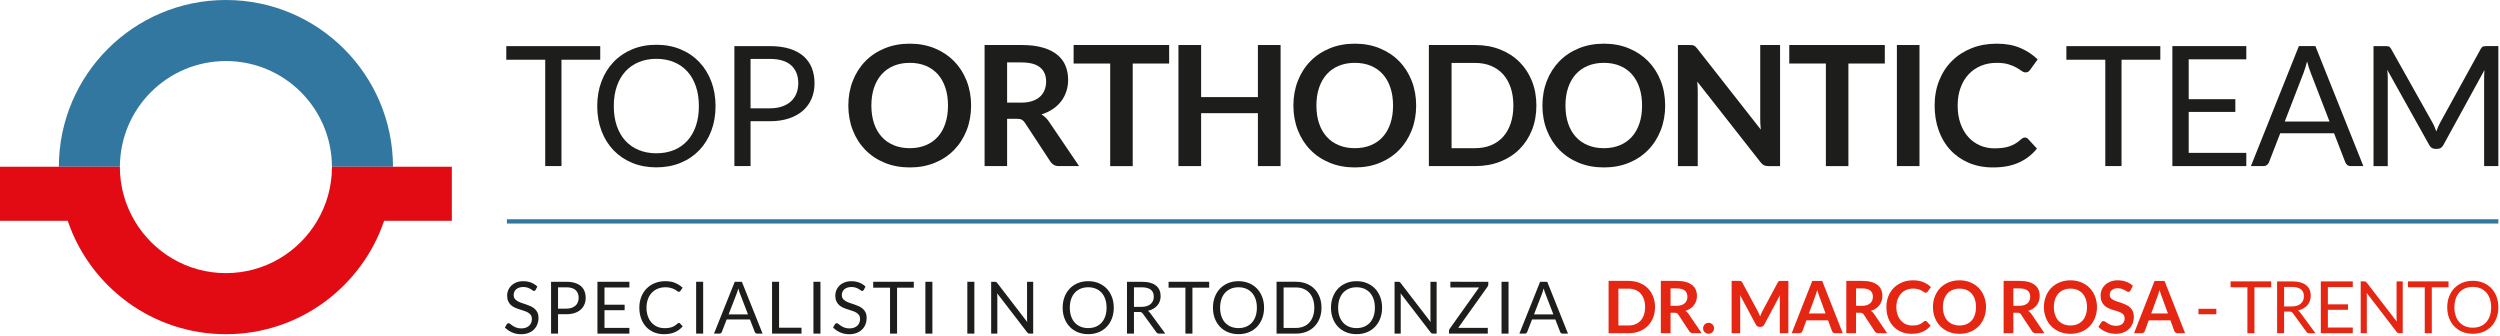 <?xml version="1.0" encoding="utf-8"?>
<!-- Generator: Adobe Illustrator 16.0.0, SVG Export Plug-In . SVG Version: 6.00 Build 0)  -->
<!DOCTYPE svg PUBLIC "-//W3C//DTD SVG 1.1//EN" "http://www.w3.org/Graphics/SVG/1.1/DTD/svg11.dtd">
<svg version="1.1" id="Layer_1" xmlns="http://www.w3.org/2000/svg" xmlns:xlink="http://www.w3.org/1999/xlink" x="0px" y="0px"
	 width="371.083px" height="49.833px" viewBox="0 0 371.083 49.833" enable-background="new 0 0 371.083 49.833"
	 xml:space="preserve">
<g>
	<g>
		<g>
			<path fill="#3277A0" d="M33.534,9.061c8.675,0,15.707,7.018,15.736,15.686h9.063C58.305,11.072,47.213,0,33.534,0
				C19.855,0,8.762,11.072,8.735,24.747h9.062C17.827,16.079,24.86,9.061,33.534,9.061z"/>
		</g>
		<g>
			<path fill="#E20A13" d="M58.333,24.747H49.27c0,0.02,0.003,0.035,0.003,0.055c0,2.915-0.805,5.631-2.183,7.971
				c-2.738,4.645-7.775,7.768-13.556,7.768c-5.778,0-10.817-3.123-13.556-7.768c-1.378-2.34-2.184-5.057-2.184-7.971
				c0-0.02,0.002-0.035,0.002-0.055H8.735H0v8.026h10.05c3.319,9.785,12.576,16.832,23.484,16.832
				c10.907,0,20.163-7.047,23.483-16.832h10.05v-8.026H58.333z"/>
		</g>
	</g>
	<g>
		<rect x="75.242" y="32.544" fill="#3277A0" width="295.596" height="0.637"/>
	</g>
	<g>
		<g>
			<g>
				<path fill="#1D1D1B" d="M79.506,43.027c-0.033,0.053-0.066,0.094-0.102,0.119c-0.035,0.027-0.082,0.041-0.138,0.041
					c-0.061,0-0.133-0.031-0.213-0.092c-0.079-0.061-0.182-0.127-0.307-0.201c-0.123-0.072-0.271-0.139-0.445-0.199
					c-0.173-0.062-0.385-0.094-0.632-0.094c-0.231,0-0.437,0.031-0.616,0.096c-0.179,0.062-0.329,0.145-0.448,0.254
					c-0.121,0.107-0.21,0.232-0.271,0.379c-0.062,0.143-0.092,0.303-0.092,0.469c0,0.217,0.051,0.395,0.157,0.535
					c0.107,0.145,0.245,0.264,0.419,0.365c0.173,0.098,0.371,0.184,0.591,0.26c0.22,0.07,0.446,0.15,0.677,0.227
					c0.231,0.08,0.455,0.166,0.675,0.266c0.222,0.1,0.419,0.225,0.59,0.373c0.175,0.152,0.315,0.334,0.419,0.553
					c0.106,0.219,0.16,0.488,0.16,0.807c0,0.338-0.059,0.65-0.172,0.949c-0.117,0.293-0.283,0.551-0.501,0.771
					c-0.222,0.215-0.492,0.389-0.812,0.514c-0.32,0.125-0.684,0.189-1.093,0.189c-0.497,0-0.95-0.092-1.36-0.273
					c-0.41-0.18-0.761-0.426-1.051-0.734l0.3-0.494c0.029-0.037,0.064-0.07,0.104-0.098c0.041-0.027,0.088-0.041,0.137-0.041
					c0.075,0,0.161,0.041,0.258,0.121c0.097,0.082,0.217,0.17,0.363,0.266c0.145,0.098,0.32,0.186,0.526,0.268
					c0.207,0.08,0.457,0.121,0.754,0.121c0.248,0,0.467-0.035,0.66-0.104c0.194-0.068,0.358-0.162,0.492-0.287
					c0.134-0.123,0.237-0.271,0.31-0.443c0.071-0.172,0.106-0.363,0.106-0.574c0-0.232-0.053-0.424-0.157-0.572
					c-0.106-0.146-0.245-0.271-0.417-0.373c-0.171-0.1-0.369-0.184-0.588-0.254c-0.219-0.07-0.446-0.143-0.676-0.219
					c-0.232-0.07-0.456-0.154-0.676-0.254c-0.222-0.096-0.418-0.221-0.589-0.375c-0.171-0.152-0.31-0.346-0.416-0.576
					c-0.105-0.23-0.157-0.518-0.157-0.857c0-0.271,0.052-0.537,0.157-0.789c0.106-0.256,0.26-0.48,0.459-0.676
					c0.202-0.197,0.45-0.354,0.744-0.473c0.298-0.119,0.636-0.178,1.018-0.178c0.431,0,0.823,0.066,1.178,0.203
					c0.354,0.139,0.664,0.334,0.929,0.592L79.506,43.027z"/>
			</g>
			<g>
				<path fill="#1D1D1B" d="M82.831,46.64v2.879h-1.035v-7.695h2.271c0.487,0,0.91,0.057,1.269,0.168
					c0.36,0.113,0.658,0.275,0.895,0.482c0.237,0.209,0.412,0.457,0.529,0.75c0.116,0.295,0.174,0.623,0.174,0.982
					s-0.063,0.686-0.189,0.982c-0.125,0.299-0.308,0.555-0.55,0.77c-0.241,0.215-0.541,0.383-0.899,0.502
					c-0.358,0.121-0.768,0.18-1.229,0.18H82.831z M82.831,45.812h1.236c0.296,0,0.558-0.037,0.786-0.117
					c0.227-0.078,0.418-0.188,0.572-0.33c0.154-0.141,0.27-0.309,0.35-0.508c0.078-0.195,0.117-0.412,0.117-0.65
					c0-0.488-0.15-0.873-0.454-1.148c-0.302-0.273-0.76-0.412-1.371-0.412h-1.236V45.812z"/>
			</g>
			<g>
				<path fill="#1D1D1B" d="M93.421,41.824v0.848h-3.695v2.557h2.991v0.816h-2.991v2.625h3.695v0.85H88.68v-7.695H93.421z"/>
			</g>
			<g>
				<path fill="#1D1D1B" d="M100.774,47.929c0.057,0,0.109,0.023,0.156,0.07l0.408,0.445c-0.315,0.365-0.697,0.65-1.147,0.854
					c-0.449,0.205-0.991,0.309-1.624,0.309c-0.556,0-1.058-0.1-1.509-0.289c-0.451-0.191-0.837-0.461-1.155-0.805
					c-0.319-0.344-0.566-0.762-0.741-1.244c-0.176-0.482-0.263-1.016-0.263-1.594c0-0.58,0.094-1.113,0.282-1.596
					c0.188-0.486,0.452-0.9,0.792-1.246c0.341-0.35,0.747-0.617,1.223-0.809c0.474-0.193,0.997-0.287,1.571-0.287
					c0.565,0,1.053,0.086,1.463,0.264c0.41,0.174,0.774,0.412,1.093,0.715l-0.338,0.479c-0.025,0.035-0.054,0.064-0.085,0.088
					c-0.033,0.02-0.08,0.033-0.14,0.033c-0.047,0-0.096-0.016-0.148-0.049c-0.051-0.035-0.114-0.078-0.185-0.129
					c-0.072-0.051-0.156-0.104-0.253-0.162c-0.096-0.055-0.21-0.109-0.343-0.158c-0.132-0.049-0.286-0.092-0.462-0.127
					c-0.175-0.033-0.377-0.051-0.606-0.051c-0.412,0-0.788,0.072-1.13,0.213c-0.342,0.139-0.638,0.342-0.884,0.602
					c-0.248,0.264-0.439,0.58-0.577,0.957c-0.138,0.377-0.208,0.799-0.208,1.264c0,0.479,0.07,0.906,0.208,1.283
					c0.137,0.375,0.325,0.693,0.563,0.953c0.238,0.26,0.521,0.455,0.847,0.594c0.325,0.135,0.677,0.203,1.052,0.203
					c0.229,0,0.434-0.014,0.617-0.041s0.352-0.068,0.508-0.125c0.156-0.059,0.301-0.131,0.435-0.219
					c0.134-0.086,0.27-0.191,0.406-0.314C100.658,47.957,100.717,47.929,100.774,47.929z"/>
			</g>
			<g>
				<path fill="#1D1D1B" d="M104.373,49.519h-1.042v-7.695h1.042V49.519z"/>
			</g>
			<g>
				<path fill="#1D1D1B" d="M113.195,49.519h-0.805c-0.093,0-0.169-0.023-0.226-0.068c-0.057-0.047-0.1-0.105-0.129-0.178
					l-0.72-1.857h-3.453l-0.719,1.857c-0.025,0.062-0.068,0.121-0.129,0.172c-0.062,0.049-0.136,0.074-0.226,0.074h-0.807
					l3.078-7.695h1.059L113.195,49.519z M108.153,46.664h2.873l-1.207-3.133c-0.08-0.195-0.157-0.436-0.231-0.727
					c-0.041,0.148-0.078,0.283-0.116,0.408c-0.038,0.121-0.074,0.23-0.109,0.324L108.153,46.664z"/>
			</g>
			<g>
				<path fill="#1D1D1B" d="M115.639,48.644h3.331v0.875h-4.372v-7.695h1.042V48.644z"/>
			</g>
			<g>
				<path fill="#1D1D1B" d="M121.783,49.519h-1.042v-7.695h1.042V49.519z"/>
			</g>
			<g>
				<path fill="#1D1D1B" d="M128.217,43.027c-0.032,0.053-0.066,0.094-0.102,0.119c-0.036,0.027-0.083,0.041-0.14,0.041
					c-0.062,0-0.131-0.031-0.212-0.092c-0.08-0.061-0.183-0.127-0.307-0.201c-0.123-0.072-0.271-0.139-0.446-0.199
					c-0.173-0.062-0.384-0.094-0.631-0.094c-0.233,0-0.438,0.031-0.617,0.096c-0.179,0.062-0.329,0.145-0.449,0.254
					c-0.12,0.107-0.21,0.232-0.271,0.379c-0.061,0.143-0.092,0.303-0.092,0.469c0,0.217,0.053,0.395,0.16,0.535
					c0.104,0.145,0.244,0.264,0.418,0.365c0.173,0.098,0.37,0.184,0.591,0.26c0.22,0.07,0.445,0.15,0.676,0.227
					c0.231,0.08,0.458,0.166,0.678,0.266c0.219,0.1,0.417,0.225,0.59,0.373c0.174,0.152,0.313,0.334,0.419,0.553
					c0.106,0.219,0.158,0.488,0.158,0.807c0,0.338-0.057,0.65-0.171,0.949c-0.115,0.293-0.282,0.551-0.502,0.771
					c-0.22,0.215-0.49,0.389-0.811,0.514c-0.32,0.125-0.685,0.189-1.093,0.189c-0.498,0-0.951-0.092-1.361-0.273
					c-0.41-0.18-0.76-0.426-1.05-0.734l0.301-0.494c0.029-0.037,0.064-0.07,0.105-0.098c0.041-0.027,0.087-0.041,0.137-0.041
					c0.075,0,0.161,0.041,0.258,0.121c0.095,0.082,0.216,0.17,0.362,0.266c0.145,0.098,0.321,0.186,0.527,0.268
					c0.206,0.08,0.457,0.121,0.754,0.121c0.247,0,0.468-0.035,0.66-0.104c0.194-0.068,0.357-0.162,0.493-0.287
					c0.134-0.123,0.237-0.271,0.308-0.443c0.072-0.172,0.107-0.363,0.107-0.574c0-0.232-0.052-0.424-0.157-0.572
					c-0.106-0.146-0.245-0.271-0.417-0.373c-0.173-0.1-0.368-0.184-0.588-0.254c-0.22-0.07-0.446-0.143-0.677-0.219
					c-0.23-0.07-0.456-0.154-0.677-0.254c-0.22-0.096-0.416-0.221-0.588-0.375c-0.171-0.152-0.31-0.346-0.416-0.576
					s-0.159-0.518-0.159-0.857c0-0.271,0.053-0.537,0.159-0.789c0.106-0.256,0.259-0.48,0.459-0.676
					c0.201-0.197,0.448-0.354,0.744-0.473s0.635-0.178,1.019-0.178c0.429,0,0.821,0.066,1.175,0.203
					c0.354,0.139,0.664,0.334,0.929,0.592L128.217,43.027z"/>
			</g>
			<g>
				<path fill="#1D1D1B" d="M135.639,41.824v0.877h-2.486v6.818h-1.042v-6.818h-2.496v-0.877H135.639z"/>
			</g>
			<g>
				<path fill="#1D1D1B" d="M138.398,49.519h-1.041v-7.695h1.041V49.519z"/>
			</g>
			<g>
				<path fill="#1D1D1B" d="M144.628,49.519h-1.042v-7.695h1.042V49.519z"/>
			</g>
			<g>
				<path fill="#1D1D1B" d="M147.865,41.859c0.044,0.023,0.096,0.072,0.153,0.143l4.456,5.797c-0.011-0.09-0.018-0.182-0.02-0.268
					c-0.004-0.088-0.006-0.174-0.006-0.256v-5.451h0.912v7.695h-0.525c-0.082,0-0.15-0.016-0.207-0.043
					c-0.056-0.027-0.109-0.076-0.165-0.146l-4.452-5.793c0.008,0.09,0.014,0.176,0.017,0.262s0.007,0.168,0.007,0.236v5.484h-0.914
					v-7.695h0.537C147.751,41.824,147.82,41.833,147.865,41.859z"/>
			</g>
			<g>
				<path fill="#1D1D1B" d="M165.321,45.675c0,0.576-0.092,1.104-0.274,1.588c-0.182,0.479-0.439,0.893-0.772,1.242
					c-0.333,0.348-0.733,0.615-1.2,0.809c-0.469,0.189-0.984,0.287-1.549,0.287c-0.567,0-1.082-0.098-1.547-0.287
					c-0.466-0.193-0.865-0.461-1.198-0.809c-0.333-0.35-0.591-0.764-0.772-1.242c-0.184-0.484-0.274-1.012-0.274-1.588
					c0-0.578,0.091-1.109,0.274-1.59c0.182-0.479,0.439-0.895,0.772-1.246c0.333-0.346,0.732-0.617,1.198-0.811
					c0.465-0.197,0.979-0.291,1.547-0.291c0.564,0,1.08,0.094,1.549,0.291c0.467,0.193,0.867,0.465,1.2,0.811
					c0.333,0.352,0.591,0.768,0.772,1.246C165.229,44.566,165.321,45.097,165.321,45.675z M164.252,45.675
					c0-0.475-0.065-0.896-0.193-1.273c-0.129-0.377-0.312-0.693-0.548-0.953s-0.523-0.459-0.859-0.6
					c-0.337-0.139-0.713-0.209-1.127-0.209c-0.412,0-0.787,0.07-1.123,0.209c-0.336,0.141-0.625,0.34-0.861,0.6
					c-0.239,0.26-0.422,0.576-0.551,0.953s-0.194,0.799-0.194,1.273c0,0.473,0.065,0.895,0.194,1.268
					c0.129,0.375,0.312,0.693,0.551,0.953c0.236,0.258,0.525,0.457,0.861,0.596s0.711,0.207,1.123,0.207
					c0.414,0,0.79-0.068,1.127-0.207c0.336-0.139,0.623-0.338,0.859-0.596c0.236-0.26,0.419-0.578,0.548-0.953
					C164.187,46.57,164.252,46.148,164.252,45.675z"/>
			</g>
			<g>
				<path fill="#1D1D1B" d="M168.318,46.308v3.211h-1.037v-7.695h2.176c0.486,0,0.908,0.049,1.262,0.146
					c0.354,0.1,0.647,0.242,0.877,0.426c0.232,0.188,0.403,0.412,0.513,0.676c0.112,0.262,0.167,0.557,0.167,0.885
					c0,0.27-0.042,0.523-0.128,0.762s-0.211,0.447-0.373,0.635c-0.163,0.188-0.362,0.35-0.597,0.482
					c-0.235,0.131-0.501,0.232-0.798,0.301c0.13,0.074,0.245,0.184,0.344,0.328l2.245,3.055h-0.924
					c-0.189,0-0.328-0.072-0.419-0.221l-1.996-2.75c-0.063-0.084-0.128-0.146-0.2-0.186c-0.072-0.035-0.178-0.055-0.321-0.055
					H168.318z M168.318,45.55h1.091c0.302,0,0.572-0.037,0.802-0.111c0.231-0.072,0.426-0.176,0.581-0.309
					c0.154-0.137,0.271-0.295,0.352-0.48c0.078-0.188,0.118-0.393,0.118-0.619c0-0.457-0.153-0.803-0.453-1.037
					c-0.304-0.23-0.755-0.348-1.352-0.348h-1.139V45.55z"/>
			</g>
			<g>
				<path fill="#1D1D1B" d="M179.482,41.824v0.877h-2.485v6.818h-1.042v-6.818h-2.498v-0.877H179.482z"/>
			</g>
			<g>
				<path fill="#1D1D1B" d="M187.629,45.675c0,0.576-0.091,1.104-0.274,1.588c-0.183,0.479-0.438,0.893-0.773,1.242
					c-0.331,0.348-0.73,0.615-1.199,0.809c-0.468,0.189-0.984,0.287-1.549,0.287c-0.565,0-1.082-0.098-1.546-0.287
					c-0.467-0.193-0.864-0.461-1.198-0.809c-0.334-0.35-0.592-0.764-0.775-1.242c-0.182-0.484-0.271-1.012-0.271-1.588
					c0-0.578,0.09-1.109,0.271-1.59c0.184-0.479,0.441-0.895,0.775-1.246c0.334-0.346,0.731-0.617,1.198-0.811
					c0.464-0.197,0.98-0.291,1.546-0.291c0.564,0,1.081,0.094,1.549,0.291c0.469,0.193,0.868,0.465,1.199,0.811
					c0.335,0.352,0.591,0.768,0.773,1.246C187.539,44.566,187.629,45.097,187.629,45.675z M186.562,45.675
					c0-0.475-0.065-0.896-0.192-1.273c-0.13-0.377-0.312-0.693-0.551-0.953c-0.234-0.26-0.522-0.459-0.858-0.6
					c-0.337-0.139-0.712-0.209-1.127-0.209c-0.413,0-0.787,0.07-1.122,0.209c-0.338,0.141-0.623,0.34-0.863,0.6
					c-0.237,0.26-0.421,0.576-0.55,0.953c-0.13,0.377-0.193,0.799-0.193,1.273c0,0.473,0.063,0.895,0.193,1.268
					c0.129,0.375,0.312,0.693,0.55,0.953c0.24,0.258,0.525,0.457,0.863,0.596c0.335,0.139,0.709,0.207,1.122,0.207
					c0.415,0,0.79-0.068,1.127-0.207c0.336-0.139,0.624-0.338,0.858-0.596c0.238-0.26,0.421-0.578,0.551-0.953
					C186.497,46.57,186.562,46.148,186.562,45.675z"/>
			</g>
			<g>
				<path fill="#1D1D1B" d="M196.155,45.675c0,0.576-0.094,1.1-0.276,1.572c-0.184,0.473-0.439,0.875-0.771,1.213
					c-0.334,0.34-0.732,0.6-1.198,0.785c-0.467,0.182-0.981,0.273-1.547,0.273h-2.879v-7.695h2.879c0.565,0,1.08,0.092,1.547,0.277
					c0.466,0.184,0.864,0.445,1.198,0.781c0.332,0.34,0.588,0.744,0.771,1.219C196.061,44.572,196.155,45.097,196.155,45.675z
					 M195.085,45.675c0-0.475-0.065-0.895-0.194-1.268s-0.311-0.688-0.549-0.947c-0.236-0.258-0.522-0.453-0.858-0.59
					c-0.337-0.135-0.712-0.203-1.122-0.203h-1.831v6.01h1.831c0.41,0,0.785-0.068,1.122-0.205c0.336-0.137,0.622-0.334,0.858-0.59
					c0.238-0.256,0.42-0.568,0.549-0.941S195.085,46.148,195.085,45.675z"/>
			</g>
			<g>
				<path fill="#1D1D1B" d="M205.147,45.675c0,0.576-0.09,1.104-0.272,1.588c-0.183,0.479-0.44,0.893-0.773,1.242
					c-0.333,0.348-0.733,0.615-1.2,0.809c-0.468,0.189-0.982,0.287-1.55,0.287c-0.565,0-1.08-0.098-1.546-0.287
					c-0.467-0.193-0.865-0.461-1.197-0.809c-0.335-0.35-0.592-0.764-0.772-1.242c-0.183-0.484-0.276-1.012-0.276-1.588
					c0-0.578,0.094-1.109,0.276-1.59c0.181-0.479,0.438-0.895,0.772-1.246c0.332-0.346,0.73-0.617,1.197-0.811
					c0.466-0.197,0.98-0.291,1.546-0.291c0.567,0,1.082,0.094,1.55,0.291c0.467,0.193,0.867,0.465,1.2,0.811
					c0.333,0.352,0.591,0.768,0.773,1.246C205.057,44.566,205.147,45.097,205.147,45.675z M204.08,45.675
					c0-0.475-0.063-0.896-0.193-1.273c-0.129-0.377-0.313-0.693-0.548-0.953c-0.237-0.26-0.523-0.459-0.858-0.6
					c-0.337-0.139-0.713-0.209-1.129-0.209c-0.411,0-0.787,0.07-1.121,0.209c-0.336,0.141-0.626,0.34-0.862,0.6
					c-0.238,0.26-0.423,0.576-0.553,0.953c-0.127,0.377-0.192,0.799-0.192,1.273c0,0.473,0.065,0.895,0.192,1.268
					c0.13,0.375,0.314,0.693,0.553,0.953c0.236,0.258,0.526,0.457,0.862,0.596c0.334,0.139,0.71,0.207,1.121,0.207
					c0.416,0,0.792-0.068,1.129-0.207c0.335-0.139,0.621-0.338,0.858-0.596c0.234-0.26,0.419-0.578,0.548-0.953
					C204.016,46.57,204.08,46.148,204.08,45.675z"/>
			</g>
			<g>
				<path fill="#1D1D1B" d="M207.743,41.859c0.046,0.023,0.098,0.072,0.155,0.143l4.457,5.797c-0.01-0.09-0.017-0.182-0.021-0.268
					c-0.006-0.088-0.008-0.174-0.008-0.256v-5.451h0.917v7.695h-0.528c-0.083,0-0.151-0.016-0.206-0.043
					c-0.056-0.027-0.11-0.076-0.164-0.146l-4.452-5.793c0.007,0.09,0.012,0.176,0.016,0.262c0.003,0.086,0.005,0.168,0.005,0.236
					v5.484H207v-7.695h0.536C207.631,41.824,207.699,41.833,207.743,41.859z"/>
			</g>
			<g>
				<path fill="#1D1D1B" d="M220.911,41.824v0.387c0,0.119-0.039,0.236-0.111,0.344l-4.356,6.115h4.394v0.85h-5.76v-0.408
					c0-0.105,0.033-0.207,0.103-0.307l4.36-6.133h-4.259v-0.848H220.911z"/>
			</g>
			<g>
				<path fill="#1D1D1B" d="M223.917,49.519h-1.04v-7.695h1.04V49.519z"/>
			</g>
			<g>
				<path fill="#1D1D1B" d="M232.742,49.519h-0.805c-0.095,0-0.169-0.023-0.227-0.068c-0.059-0.047-0.101-0.105-0.129-0.178
					l-0.719-1.857h-3.454l-0.72,1.857c-0.025,0.062-0.068,0.121-0.128,0.172c-0.064,0.049-0.136,0.074-0.228,0.074h-0.806
					l3.077-7.695h1.059L232.742,49.519z M227.698,46.664h2.873l-1.206-3.133c-0.08-0.195-0.156-0.436-0.233-0.727
					c-0.04,0.148-0.077,0.283-0.116,0.408c-0.034,0.121-0.072,0.23-0.109,0.324L227.698,46.664z"/>
			</g>
		</g>
		<g>
			<g>
				<path fill="#E42613" d="M245.663,45.576c0,0.572-0.096,1.094-0.283,1.572c-0.191,0.475-0.455,0.887-0.801,1.229
					c-0.344,0.344-0.759,0.611-1.24,0.801c-0.482,0.189-1.021,0.283-1.605,0.283h-2.966v-7.766h2.966
					c0.585,0,1.123,0.098,1.605,0.289c0.481,0.189,0.896,0.457,1.24,0.801c0.346,0.342,0.609,0.75,0.801,1.227
					C245.567,44.486,245.663,45.009,245.663,45.576z M244.187,45.576c0-0.424-0.06-0.807-0.173-1.146
					c-0.113-0.334-0.278-0.621-0.488-0.855c-0.212-0.238-0.469-0.416-0.771-0.541c-0.302-0.125-0.644-0.189-1.021-0.189h-1.51v5.467
					h1.51c0.378,0,0.72-0.061,1.021-0.188c0.303-0.123,0.56-0.305,0.771-0.539c0.21-0.232,0.375-0.521,0.488-0.859
					S244.187,46.003,244.187,45.576z"/>
			</g>
			<g>
				<path fill="#E42613" d="M247.967,46.425v3.035h-1.446v-7.766h2.37c0.53,0,0.984,0.055,1.36,0.166
					c0.38,0.107,0.688,0.26,0.931,0.457s0.419,0.436,0.531,0.707c0.113,0.273,0.169,0.576,0.169,0.906
					c0,0.258-0.037,0.508-0.115,0.738c-0.077,0.234-0.188,0.443-0.332,0.635c-0.147,0.191-0.325,0.357-0.537,0.5
					c-0.213,0.145-0.457,0.256-0.729,0.344c0.182,0.105,0.34,0.252,0.471,0.445l1.945,2.867h-1.301
					c-0.123,0-0.231-0.023-0.318-0.074c-0.088-0.051-0.161-0.121-0.223-0.215l-1.633-2.486c-0.062-0.094-0.128-0.158-0.201-0.199
					c-0.073-0.039-0.183-0.061-0.325-0.061H247.967z M247.967,45.39h0.903c0.271,0,0.509-0.035,0.709-0.104
					c0.203-0.068,0.369-0.158,0.501-0.279s0.229-0.262,0.293-0.426c0.063-0.168,0.096-0.348,0.096-0.547
					c0-0.393-0.128-0.695-0.389-0.906c-0.26-0.209-0.656-0.316-1.189-0.316h-0.924V45.39z"/>
			</g>
			<g>
				<path fill="#E42613" d="M252.795,48.734c0-0.113,0.021-0.219,0.062-0.32c0.043-0.102,0.1-0.186,0.171-0.258
					c0.074-0.072,0.161-0.127,0.263-0.172c0.101-0.043,0.206-0.066,0.32-0.066c0.111,0,0.218,0.023,0.318,0.066
					c0.099,0.045,0.185,0.1,0.258,0.172c0.071,0.072,0.128,0.156,0.171,0.258c0.042,0.102,0.065,0.207,0.065,0.32
					c0,0.111-0.023,0.219-0.065,0.316c-0.043,0.098-0.1,0.184-0.171,0.256c-0.073,0.07-0.159,0.127-0.258,0.168
					c-0.101,0.043-0.207,0.062-0.318,0.062c-0.114,0-0.22-0.02-0.32-0.062c-0.102-0.041-0.188-0.098-0.263-0.168
					c-0.071-0.072-0.128-0.158-0.171-0.256C252.816,48.953,252.795,48.845,252.795,48.734z"/>
			</g>
			<g>
				<path fill="#E42613" d="M261.101,46.595c0.051,0.125,0.102,0.248,0.153,0.377c0.05-0.133,0.103-0.258,0.155-0.385
					c0.053-0.123,0.11-0.244,0.171-0.359l2.299-4.301c0.028-0.053,0.058-0.098,0.088-0.131c0.031-0.031,0.064-0.053,0.103-0.068
					s0.079-0.021,0.128-0.027c0.045-0.004,0.103-0.006,0.166-0.006h1.088v7.766h-1.271v-5.014c0-0.094,0.003-0.197,0.007-0.309
					c0.007-0.109,0.013-0.223,0.025-0.338l-2.348,4.404c-0.054,0.1-0.124,0.178-0.21,0.232c-0.086,0.057-0.188,0.086-0.299,0.086
					h-0.199c-0.116,0-0.216-0.029-0.303-0.086c-0.086-0.055-0.155-0.133-0.209-0.232l-2.378-4.42
					c0.013,0.117,0.022,0.232,0.028,0.348c0.006,0.111,0.009,0.215,0.009,0.314v5.014h-1.273v-7.766h1.09
					c0.063,0,0.119,0.002,0.166,0.006c0.049,0.006,0.09,0.012,0.126,0.027c0.038,0.016,0.074,0.037,0.105,0.068
					c0.032,0.033,0.062,0.078,0.093,0.131l2.318,4.312C260.99,46.355,261.049,46.472,261.101,46.595z"/>
			</g>
			<g>
				<path fill="#E42613" d="M273.526,49.46h-1.118c-0.125,0-0.228-0.029-0.309-0.092c-0.081-0.064-0.14-0.141-0.174-0.236
					l-0.58-1.582h-3.217l-0.58,1.582c-0.031,0.082-0.086,0.158-0.17,0.227s-0.186,0.102-0.309,0.102h-1.124l3.053-7.766h1.475
					L273.526,49.46z M268.498,46.529h2.476l-0.944-2.582c-0.042-0.117-0.09-0.254-0.143-0.408c-0.052-0.154-0.103-0.322-0.151-0.506
					c-0.052,0.184-0.101,0.354-0.148,0.508c-0.05,0.16-0.096,0.299-0.143,0.418L268.498,46.529z"/>
			</g>
			<g>
				<path fill="#E42613" d="M275.496,46.425v3.035h-1.443v-7.766h2.368c0.529,0,0.983,0.055,1.362,0.166
					c0.377,0.107,0.688,0.26,0.928,0.457s0.419,0.436,0.531,0.707c0.113,0.273,0.169,0.576,0.169,0.906
					c0,0.258-0.038,0.508-0.116,0.738c-0.075,0.234-0.188,0.443-0.331,0.635c-0.146,0.191-0.324,0.357-0.538,0.5
					c-0.211,0.145-0.455,0.256-0.728,0.344c0.183,0.105,0.341,0.252,0.472,0.445l1.944,2.867h-1.298
					c-0.125,0-0.231-0.023-0.32-0.074c-0.088-0.051-0.162-0.121-0.224-0.215l-1.632-2.486c-0.062-0.094-0.128-0.158-0.203-0.199
					c-0.069-0.039-0.18-0.061-0.324-0.061H275.496z M275.496,45.39h0.901c0.274,0,0.51-0.035,0.714-0.104
					c0.2-0.068,0.368-0.158,0.501-0.279c0.128-0.121,0.228-0.262,0.29-0.426c0.065-0.168,0.097-0.348,0.097-0.547
					c0-0.393-0.128-0.695-0.387-0.906c-0.262-0.209-0.659-0.316-1.191-0.316h-0.925V45.39z"/>
			</g>
			<g>
				<path fill="#E42613" d="M285.797,47.628c0.077,0,0.144,0.031,0.203,0.094l0.57,0.617c-0.315,0.391-0.704,0.689-1.164,0.896
					c-0.461,0.209-1.012,0.312-1.657,0.312c-0.575,0-1.092-0.098-1.554-0.297c-0.461-0.195-0.854-0.471-1.18-0.822
					c-0.323-0.35-0.575-0.77-0.749-1.254c-0.173-0.488-0.258-1.021-0.258-1.6c0-0.58,0.096-1.113,0.289-1.6
					c0.191-0.488,0.464-0.904,0.817-1.256c0.347-0.35,0.771-0.623,1.258-0.818c0.489-0.193,1.027-0.293,1.618-0.293
					c0.577,0,1.079,0.094,1.513,0.277c0.431,0.186,0.802,0.428,1.108,0.73l-0.484,0.674c-0.026,0.043-0.064,0.078-0.108,0.111
					c-0.047,0.035-0.107,0.051-0.185,0.051c-0.084,0-0.168-0.033-0.255-0.102c-0.086-0.061-0.194-0.131-0.326-0.205
					c-0.134-0.074-0.301-0.146-0.502-0.209c-0.203-0.064-0.458-0.1-0.771-0.1c-0.365,0-0.699,0.066-1.006,0.191
					c-0.307,0.127-0.57,0.309-0.79,0.545c-0.221,0.238-0.392,0.525-0.516,0.865c-0.122,0.338-0.186,0.717-0.186,1.137
					c0,0.441,0.063,0.828,0.186,1.168c0.124,0.342,0.29,0.627,0.504,0.859c0.21,0.232,0.459,0.412,0.744,0.533
					c0.287,0.123,0.594,0.186,0.924,0.186c0.196,0,0.375-0.012,0.534-0.031c0.161-0.02,0.309-0.053,0.442-0.104
					c0.131-0.047,0.261-0.105,0.382-0.178c0.12-0.076,0.236-0.164,0.355-0.271c0.036-0.031,0.074-0.061,0.112-0.078
					C285.709,47.64,285.75,47.628,285.797,47.628z"/>
			</g>
			<g>
				<path fill="#E42613" d="M294.79,45.576c0,0.572-0.099,1.1-0.288,1.586c-0.189,0.482-0.457,0.904-0.801,1.258
					c-0.344,0.355-0.757,0.631-1.239,0.83c-0.485,0.199-1.021,0.299-1.605,0.299c-0.587,0-1.125-0.1-1.607-0.299
					c-0.488-0.199-0.901-0.475-1.248-0.83c-0.345-0.354-0.613-0.775-0.802-1.258c-0.192-0.486-0.285-1.014-0.285-1.586
					c0-0.566,0.093-1.096,0.285-1.578c0.188-0.486,0.457-0.906,0.802-1.26c0.347-0.355,0.76-0.633,1.248-0.83
					c0.482-0.197,1.021-0.299,1.607-0.299c0.585,0,1.12,0.102,1.605,0.303c0.482,0.199,0.896,0.477,1.239,0.828
					c0.344,0.354,0.611,0.771,0.801,1.258C294.691,44.48,294.79,45.009,294.79,45.576z M293.304,45.576
					c0-0.424-0.055-0.807-0.17-1.146c-0.112-0.334-0.274-0.623-0.483-0.859c-0.214-0.236-0.47-0.418-0.773-0.543
					c-0.301-0.123-0.642-0.189-1.021-0.189c-0.382,0-0.724,0.066-1.024,0.189c-0.305,0.125-0.564,0.307-0.78,0.543
					c-0.21,0.236-0.375,0.525-0.49,0.859c-0.113,0.34-0.172,0.723-0.172,1.146c0,0.428,0.059,0.811,0.172,1.148
					c0.115,0.338,0.28,0.627,0.49,0.859c0.216,0.234,0.476,0.416,0.78,0.539c0.301,0.127,0.643,0.188,1.024,0.188
					c0.38,0,0.721-0.061,1.021-0.188c0.304-0.123,0.56-0.305,0.773-0.539c0.209-0.232,0.371-0.521,0.483-0.859
					C293.25,46.386,293.304,46.003,293.304,45.576z"/>
			</g>
			<g>
				<path fill="#E42613" d="M298.846,46.425v3.035h-1.442v-7.766h2.368c0.529,0,0.984,0.055,1.36,0.166
					c0.376,0.107,0.688,0.26,0.928,0.457c0.243,0.197,0.42,0.436,0.532,0.707c0.111,0.273,0.168,0.576,0.168,0.906
					c0,0.258-0.039,0.508-0.113,0.738c-0.08,0.234-0.187,0.443-0.334,0.635c-0.142,0.191-0.325,0.357-0.534,0.5
					c-0.218,0.145-0.458,0.256-0.731,0.344c0.185,0.105,0.34,0.252,0.475,0.445l1.942,2.867h-1.297
					c-0.129,0-0.234-0.023-0.321-0.074c-0.086-0.051-0.162-0.121-0.221-0.215l-1.638-2.486c-0.059-0.094-0.125-0.158-0.198-0.199
					c-0.073-0.039-0.181-0.061-0.326-0.061H298.846z M298.846,45.39h0.902c0.271,0,0.511-0.035,0.714-0.104
					c0.2-0.068,0.365-0.158,0.498-0.279c0.131-0.121,0.227-0.262,0.293-0.426c0.065-0.168,0.097-0.348,0.097-0.547
					c0-0.393-0.132-0.695-0.39-0.906c-0.259-0.209-0.655-0.316-1.188-0.316h-0.926V45.39z"/>
			</g>
			<g>
				<path fill="#E42613" d="M311.26,45.576c0,0.572-0.096,1.1-0.286,1.586c-0.189,0.482-0.458,0.904-0.801,1.258
					c-0.344,0.355-0.758,0.631-1.24,0.83c-0.485,0.199-1.02,0.299-1.604,0.299c-0.589,0-1.125-0.1-1.608-0.299
					c-0.487-0.199-0.9-0.475-1.25-0.83c-0.345-0.354-0.611-0.775-0.8-1.258c-0.191-0.486-0.286-1.014-0.286-1.586
					c0-0.566,0.095-1.096,0.286-1.578c0.188-0.486,0.455-0.906,0.8-1.26c0.35-0.355,0.763-0.633,1.25-0.83
					c0.483-0.197,1.02-0.299,1.608-0.299c0.585,0,1.119,0.102,1.604,0.303c0.482,0.199,0.896,0.477,1.24,0.828
					c0.343,0.354,0.611,0.771,0.801,1.258C311.165,44.48,311.26,45.009,311.26,45.576z M309.777,45.576
					c0-0.424-0.057-0.807-0.17-1.146c-0.113-0.334-0.275-0.623-0.485-0.859c-0.214-0.236-0.469-0.418-0.773-0.543
					c-0.3-0.123-0.641-0.189-1.02-0.189c-0.384,0-0.724,0.066-1.026,0.189c-0.304,0.125-0.562,0.307-0.777,0.543
					c-0.212,0.236-0.377,0.525-0.492,0.859c-0.113,0.34-0.173,0.723-0.173,1.146c0,0.428,0.06,0.811,0.173,1.148
					c0.115,0.338,0.28,0.627,0.492,0.859c0.215,0.234,0.474,0.416,0.777,0.539c0.303,0.127,0.643,0.188,1.026,0.188
					c0.379,0,0.72-0.061,1.02-0.188c0.305-0.123,0.56-0.305,0.773-0.539c0.21-0.232,0.372-0.521,0.485-0.859
					S309.777,46.003,309.777,45.576z"/>
			</g>
			<g>
				<path fill="#E42613" d="M316.238,43.109c-0.038,0.076-0.084,0.135-0.138,0.168c-0.051,0.029-0.114,0.045-0.186,0.045
					c-0.07,0-0.152-0.027-0.24-0.082c-0.091-0.057-0.195-0.117-0.318-0.186c-0.123-0.066-0.263-0.129-0.428-0.186
					c-0.16-0.055-0.354-0.082-0.575-0.082c-0.2,0-0.376,0.021-0.525,0.07c-0.147,0.051-0.271,0.117-0.374,0.203
					c-0.104,0.086-0.177,0.189-0.228,0.309s-0.078,0.252-0.078,0.395c0,0.184,0.051,0.336,0.154,0.457
					c0.102,0.121,0.235,0.227,0.405,0.311c0.168,0.086,0.36,0.164,0.575,0.232c0.213,0.066,0.434,0.141,0.657,0.217
					c0.225,0.078,0.444,0.166,0.658,0.268c0.215,0.102,0.405,0.232,0.574,0.387c0.168,0.156,0.305,0.35,0.406,0.572
					c0.103,0.225,0.154,0.5,0.154,0.822c0,0.354-0.062,0.68-0.183,0.986c-0.121,0.307-0.295,0.57-0.524,0.799
					c-0.231,0.227-0.513,0.406-0.847,0.537c-0.334,0.133-0.716,0.197-1.145,0.197c-0.244,0-0.492-0.025-0.732-0.074
					c-0.238-0.047-0.468-0.117-0.687-0.207c-0.222-0.088-0.427-0.195-0.618-0.322c-0.193-0.125-0.362-0.262-0.514-0.418l0.418-0.695
					c0.041-0.049,0.087-0.09,0.145-0.123c0.056-0.035,0.115-0.051,0.185-0.051c0.09,0,0.186,0.035,0.289,0.109
					c0.104,0.074,0.229,0.154,0.368,0.244c0.14,0.09,0.308,0.172,0.5,0.244s0.423,0.109,0.691,0.109
					c0.411,0,0.729-0.096,0.955-0.293c0.226-0.193,0.335-0.475,0.335-0.84c0-0.203-0.05-0.369-0.15-0.498
					c-0.103-0.131-0.236-0.238-0.405-0.324c-0.166-0.088-0.36-0.164-0.574-0.223c-0.217-0.062-0.432-0.129-0.653-0.201
					c-0.225-0.072-0.441-0.156-0.657-0.258c-0.213-0.102-0.407-0.23-0.574-0.393c-0.168-0.16-0.303-0.359-0.406-0.602
					c-0.102-0.242-0.153-0.541-0.153-0.895c0-0.283,0.056-0.559,0.17-0.83c0.113-0.266,0.276-0.504,0.493-0.713
					c0.218-0.209,0.482-0.373,0.8-0.5c0.314-0.123,0.673-0.188,1.078-0.188c0.459,0,0.88,0.072,1.269,0.215
					c0.385,0.145,0.716,0.346,0.988,0.604L316.238,43.109z"/>
			</g>
			<g>
				<path fill="#E42613" d="M324.34,49.46h-1.116c-0.126,0-0.229-0.029-0.308-0.092c-0.081-0.064-0.14-0.141-0.175-0.236
					l-0.578-1.582h-3.221l-0.581,1.582c-0.027,0.082-0.082,0.158-0.165,0.227c-0.086,0.068-0.189,0.102-0.312,0.102h-1.12
					l3.047-7.766h1.479L324.34,49.46z M319.314,46.529h2.478l-0.948-2.582c-0.041-0.117-0.089-0.254-0.142-0.408
					c-0.051-0.154-0.101-0.322-0.153-0.506c-0.05,0.184-0.097,0.354-0.146,0.508c-0.05,0.16-0.098,0.299-0.143,0.418L319.314,46.529
					z"/>
			</g>
			<g>
				<path fill="#E42613" d="M326.322,45.837h2.654v0.811h-2.654V45.837z"/>
			</g>
			<g>
				<path fill="#E42613" d="M337.118,41.765v0.877h-2.485v6.818h-1.043v-6.818h-2.499v-0.877H337.118z"/>
			</g>
			<g>
				<path fill="#E42613" d="M339.035,46.25v3.211h-1.037v-7.695h2.177c0.486,0,0.905,0.047,1.262,0.148
					c0.353,0.098,0.646,0.24,0.878,0.428s0.402,0.412,0.513,0.67c0.11,0.266,0.166,0.561,0.166,0.887
					c0,0.271-0.043,0.527-0.129,0.762c-0.087,0.236-0.211,0.449-0.372,0.639c-0.164,0.188-0.363,0.346-0.598,0.48
					c-0.234,0.131-0.5,0.232-0.798,0.299c0.13,0.076,0.244,0.184,0.343,0.328l2.248,3.055h-0.927c-0.188,0-0.329-0.072-0.417-0.219
					l-1.998-2.748c-0.06-0.088-0.127-0.15-0.197-0.188c-0.074-0.037-0.18-0.057-0.324-0.057H339.035z M339.035,45.494h1.091
					c0.304,0,0.571-0.039,0.801-0.111c0.233-0.074,0.427-0.178,0.582-0.312c0.156-0.133,0.271-0.291,0.351-0.479
					c0.078-0.186,0.119-0.393,0.119-0.619c0-0.457-0.151-0.805-0.453-1.035c-0.304-0.234-0.754-0.352-1.351-0.352h-1.14V45.494z"/>
			</g>
			<g>
				<path fill="#E42613" d="M349.228,41.765v0.85h-3.695v2.557h2.99v0.814h-2.99v2.627h3.695v0.848h-4.744v-7.695H349.228z"/>
			</g>
			<g>
				<path fill="#E42613" d="M351.147,41.798c0.044,0.025,0.095,0.074,0.152,0.145l4.458,5.799c-0.012-0.092-0.018-0.184-0.021-0.27
					c-0.003-0.088-0.005-0.174-0.005-0.256v-5.451h0.913v7.695h-0.526c-0.082,0-0.153-0.014-0.207-0.041
					c-0.054-0.029-0.11-0.078-0.165-0.145l-4.451-5.797c0.006,0.09,0.013,0.178,0.015,0.264c0.005,0.086,0.006,0.166,0.006,0.236
					v5.482h-0.911v-7.695h0.536C351.033,41.765,351.104,41.779,351.147,41.798z"/>
			</g>
			<g>
				<path fill="#E42613" d="M363.444,41.765v0.877h-2.486v6.818h-1.044v-6.818h-2.496v-0.877H363.444z"/>
			</g>
			<g>
				<path fill="#E42613" d="M370.837,45.615c0,0.578-0.089,1.105-0.273,1.59c-0.182,0.479-0.439,0.895-0.773,1.24
					c-0.333,0.348-0.732,0.617-1.198,0.811c-0.47,0.191-0.985,0.285-1.552,0.285c-0.563,0-1.079-0.094-1.547-0.285
					c-0.465-0.193-0.863-0.463-1.197-0.811c-0.333-0.346-0.59-0.762-0.771-1.24c-0.186-0.484-0.275-1.012-0.275-1.59
					c0-0.574,0.09-1.104,0.275-1.584c0.182-0.484,0.438-0.9,0.771-1.246c0.334-0.35,0.732-0.621,1.197-0.816
					c0.468-0.191,0.983-0.289,1.547-0.289c0.566,0,1.082,0.098,1.552,0.289c0.466,0.195,0.865,0.467,1.198,0.816
					c0.334,0.346,0.592,0.762,0.773,1.246C370.749,44.511,370.837,45.041,370.837,45.615z M369.769,45.615
					c0-0.471-0.064-0.896-0.192-1.271c-0.13-0.375-0.313-0.693-0.548-0.955c-0.237-0.26-0.523-0.457-0.859-0.598
					c-0.338-0.139-0.713-0.207-1.129-0.207c-0.41,0-0.785,0.068-1.121,0.207c-0.336,0.141-0.624,0.338-0.862,0.598
					c-0.239,0.262-0.422,0.58-0.551,0.955s-0.192,0.801-0.192,1.271c0,0.473,0.063,0.898,0.192,1.273s0.312,0.688,0.551,0.947
					c0.238,0.26,0.526,0.459,0.862,0.598c0.336,0.137,0.711,0.207,1.121,0.207c0.416,0,0.791-0.07,1.129-0.207
					c0.336-0.139,0.622-0.338,0.859-0.598c0.234-0.26,0.418-0.572,0.548-0.947C369.705,46.513,369.769,46.087,369.769,45.615z"/>
			</g>
		</g>
	</g>
	<g>
		<g>
			<path fill="#1D1D1B" d="M89.096,6.843v2.026h-5.754v15.785h-2.413V8.869h-5.78V6.843H89.096z"/>
		</g>
		<g>
			<path fill="#1D1D1B" d="M106.211,15.754c0,1.334-0.211,2.559-0.634,3.673c-0.423,1.114-1.02,2.074-1.791,2.878
				c-0.77,0.804-1.696,1.428-2.777,1.87c-1.081,0.443-2.276,0.666-3.586,0.666c-1.309,0-2.502-0.223-3.58-0.666
				c-1.077-0.442-2-1.066-2.771-1.87c-0.771-0.804-1.367-1.764-1.79-2.878c-0.423-1.114-0.634-2.338-0.634-3.673
				c0-1.333,0.211-2.559,0.634-3.672c0.423-1.114,1.019-2.076,1.79-2.883c0.771-0.808,1.694-1.435,2.771-1.882
				c1.078-0.45,2.271-0.672,3.58-0.672c1.31,0,2.505,0.222,3.586,0.672c1.082,0.447,2.007,1.075,2.777,1.882
				c0.771,0.808,1.368,1.769,1.791,2.883C106,13.196,106.211,14.421,106.211,15.754z M103.737,15.754
				c0-1.094-0.149-2.075-0.446-2.945c-0.299-0.87-0.722-1.605-1.269-2.207c-0.547-0.601-1.209-1.062-1.989-1.386
				c-0.778-0.323-1.649-0.484-2.61-0.484c-0.953,0-1.818,0.161-2.598,0.484c-0.779,0.324-1.444,0.785-1.995,1.386
				s-0.976,1.337-1.273,2.207c-0.299,0.87-0.449,1.851-0.449,2.945s0.149,2.074,0.449,2.939c0.297,0.867,0.722,1.6,1.273,2.2
				c0.551,0.601,1.216,1.062,1.995,1.38c0.779,0.319,1.645,0.479,2.598,0.479c0.961,0,1.832-0.16,2.61-0.479
				c0.779-0.318,1.442-0.779,1.989-1.38c0.546-0.601,0.969-1.333,1.269-2.2C103.588,17.829,103.737,16.849,103.737,15.754z"/>
		</g>
		<g>
			<path fill="#1D1D1B" d="M111.407,17.992v6.662h-2.399V6.843h5.257c1.126,0,2.107,0.132,2.94,0.392
				c0.833,0.262,1.523,0.632,2.07,1.113c0.547,0.481,0.955,1.061,1.225,1.74c0.268,0.681,0.403,1.438,0.403,2.274
				c0,0.829-0.145,1.587-0.435,2.275c-0.291,0.688-0.714,1.28-1.274,1.777c-0.559,0.498-1.253,0.884-2.082,1.162
				c-0.828,0.279-1.778,0.417-2.847,0.417H111.407z M111.407,16.079h2.857c0.689,0,1.295-0.092,1.821-0.273
				c0.526-0.182,0.967-0.437,1.324-0.765s0.625-0.719,0.808-1.175c0.182-0.456,0.274-0.958,0.274-1.504
				c0-1.135-0.35-2.021-1.051-2.659c-0.7-0.639-1.759-0.958-3.176-0.958h-2.857V16.079z"/>
		</g>
		<g>
			<path fill="#1D1D1B" d="M144.144,15.667c0,1.317-0.22,2.539-0.659,3.661c-0.439,1.123-1.056,2.095-1.852,2.915
				s-1.753,1.46-2.871,1.921c-1.119,0.46-2.358,0.689-3.716,0.689c-1.359,0-2.6-0.229-3.723-0.689
				c-1.123-0.46-2.085-1.101-2.884-1.921c-0.799-0.82-1.419-1.792-1.858-2.915c-0.439-1.122-0.659-2.343-0.659-3.661
				c0-1.316,0.22-2.537,0.659-3.66c0.439-1.123,1.059-2.095,1.858-2.915c0.799-0.82,1.761-1.46,2.884-1.92
				c1.123-0.461,2.363-0.69,3.723-0.69c1.358,0,2.597,0.232,3.716,0.697c1.118,0.463,2.075,1.104,2.871,1.918
				c0.796,0.817,1.412,1.787,1.852,2.91C143.924,13.13,144.144,14.351,144.144,15.667z M140.714,15.667
				c0-0.984-0.131-1.871-0.392-2.653c-0.26-0.783-0.636-1.448-1.124-1.995c-0.49-0.547-1.084-0.965-1.784-1.255
				c-0.7-0.29-1.489-0.435-2.367-0.435c-0.879,0-1.67,0.145-2.375,0.435c-0.705,0.291-1.303,0.708-1.796,1.255
				c-0.493,0.547-0.873,1.212-1.137,1.995c-0.265,0.783-0.398,1.669-0.398,2.653c0,0.987,0.133,1.871,0.398,2.654
				c0.265,0.783,0.644,1.446,1.137,1.988c0.493,0.544,1.091,0.961,1.796,1.25c0.704,0.291,1.496,0.435,2.375,0.435
				c0.878,0,1.667-0.145,2.367-0.435c0.7-0.289,1.294-0.706,1.784-1.25c0.488-0.542,0.864-1.205,1.124-1.988
				C140.583,17.539,140.714,16.654,140.714,15.667z"/>
		</g>
		<g>
			<path fill="#1D1D1B" d="M149.489,17.632v7.022h-3.344V6.682h5.48c1.228,0,2.278,0.126,3.151,0.379
				c0.874,0.253,1.591,0.607,2.15,1.062c0.56,0.457,0.97,1,1.23,1.636c0.261,0.634,0.391,1.332,0.391,2.094
				c0,0.605-0.088,1.176-0.268,1.715c-0.178,0.539-0.434,1.027-0.769,1.467c-0.336,0.439-0.751,0.824-1.243,1.155
				c-0.493,0.332-1.055,0.597-1.686,0.795c0.424,0.24,0.788,0.584,1.095,1.032l4.499,6.637h-3.008c-0.289,0-0.537-0.058-0.74-0.175
				c-0.202-0.116-0.375-0.281-0.516-0.496l-3.777-5.755c-0.142-0.216-0.297-0.368-0.467-0.459s-0.42-0.137-0.752-0.137H149.489z
				 M149.489,15.233h2.087c0.631,0,1.179-0.079,1.648-0.236c0.467-0.157,0.854-0.375,1.154-0.652
				c0.304-0.277,0.528-0.607,0.678-0.989c0.148-0.38,0.225-0.799,0.225-1.254c0-0.912-0.301-1.612-0.902-2.101
				c-0.6-0.489-1.518-0.734-2.753-0.734h-2.137V15.233z"/>
		</g>
		<g>
			<path fill="#1D1D1B" d="M173.54,6.682v2.747h-5.406v15.226h-3.345V9.428h-5.431V6.682H173.54z"/>
		</g>
		<g>
			<path fill="#1D1D1B" d="M190.082,24.654h-3.368v-7.856h-8.428v7.856h-3.366V6.682h3.366v7.731h8.428V6.682h3.368V24.654z"/>
		</g>
		<g>
			<path fill="#1D1D1B" d="M210.205,15.667c0,1.317-0.221,2.539-0.658,3.661c-0.439,1.123-1.059,2.095-1.854,2.915
				c-0.793,0.82-1.751,1.46-2.87,1.921c-1.118,0.46-2.356,0.689-3.715,0.689c-1.359,0-2.601-0.229-3.723-0.689
				c-1.124-0.46-2.084-1.101-2.886-1.921c-0.8-0.82-1.418-1.792-1.857-2.915c-0.439-1.122-0.659-2.343-0.659-3.661
				c0-1.316,0.22-2.537,0.659-3.66c0.439-1.123,1.058-2.095,1.857-2.915c0.802-0.82,1.762-1.46,2.886-1.92
				c1.122-0.461,2.363-0.69,3.723-0.69c1.358,0,2.597,0.232,3.715,0.697c1.119,0.463,2.077,1.104,2.87,1.918
				c0.796,0.817,1.415,1.787,1.854,2.91C209.984,13.13,210.205,14.351,210.205,15.667z M206.775,15.667
				c0-0.984-0.132-1.871-0.394-2.653c-0.261-0.783-0.636-1.448-1.124-1.995c-0.488-0.547-1.083-0.965-1.784-1.255
				c-0.7-0.29-1.488-0.435-2.366-0.435c-0.879,0-1.67,0.145-2.375,0.435c-0.705,0.291-1.304,0.708-1.796,1.255
				c-0.492,0.547-0.874,1.212-1.138,1.995c-0.266,0.783-0.398,1.669-0.398,2.653c0,0.987,0.133,1.871,0.398,2.654
				c0.264,0.783,0.646,1.446,1.138,1.988c0.492,0.544,1.091,0.961,1.796,1.25c0.705,0.291,1.496,0.435,2.375,0.435
				c0.878,0,1.666-0.145,2.366-0.435c0.701-0.289,1.296-0.706,1.784-1.25c0.488-0.542,0.863-1.205,1.124-1.988
				C206.643,17.539,206.775,16.654,206.775,15.667z"/>
		</g>
		<g>
			<path fill="#1D1D1B" d="M228.05,15.667c0,1.317-0.216,2.528-0.656,3.63c-0.439,1.102-1.058,2.051-1.854,2.847
				c-0.795,0.795-1.751,1.412-2.869,1.852c-1.12,0.438-2.358,0.658-3.717,0.658h-6.862V6.682h6.862c1.358,0,2.597,0.222,3.717,0.665
				c1.118,0.442,2.074,1.06,2.869,1.852c0.796,0.792,1.414,1.738,1.854,2.84C227.834,13.141,228.05,14.351,228.05,15.667z
				 M224.634,15.667c0-0.984-0.133-1.871-0.396-2.653c-0.268-0.783-0.645-1.447-1.13-1.988c-0.492-0.543-1.086-0.958-1.787-1.25
				c-0.698-0.289-1.49-0.435-2.366-0.435h-3.493v12.652h3.493c0.876,0,1.668-0.145,2.366-0.435c0.701-0.289,1.295-0.706,1.787-1.25
				c0.485-0.542,0.862-1.205,1.13-1.988C224.501,17.539,224.634,16.654,224.634,15.667z"/>
		</g>
		<g>
			<path fill="#1D1D1B" d="M247.167,15.667c0,1.317-0.22,2.539-0.657,3.661c-0.439,1.123-1.057,2.095-1.853,2.915
				c-0.795,0.82-1.752,1.46-2.871,1.921c-1.118,0.46-2.357,0.689-3.716,0.689c-1.359,0-2.601-0.229-3.723-0.689
				c-1.124-0.46-2.084-1.101-2.885-1.921s-1.417-1.792-1.859-2.915c-0.437-1.122-0.657-2.343-0.657-3.661
				c0-1.316,0.221-2.537,0.657-3.66c0.442-1.123,1.059-2.095,1.859-2.915s1.761-1.46,2.885-1.92c1.122-0.461,2.363-0.69,3.723-0.69
				c1.358,0,2.598,0.232,3.716,0.697c1.119,0.463,2.076,1.104,2.871,1.918c0.796,0.817,1.413,1.787,1.853,2.91
				C246.948,13.13,247.167,14.351,247.167,15.667z M243.738,15.667c0-0.984-0.13-1.871-0.392-2.653
				c-0.262-0.783-0.636-1.448-1.124-1.995c-0.489-0.547-1.085-0.965-1.785-1.255c-0.699-0.29-1.488-0.435-2.366-0.435
				s-1.67,0.145-2.374,0.435c-0.705,0.291-1.304,0.708-1.797,1.255c-0.492,0.547-0.871,1.212-1.137,1.995
				c-0.265,0.783-0.396,1.669-0.396,2.653c0,0.987,0.132,1.871,0.396,2.654c0.266,0.783,0.645,1.446,1.137,1.988
				c0.493,0.544,1.092,0.961,1.797,1.25c0.704,0.291,1.496,0.435,2.374,0.435s1.667-0.145,2.366-0.435
				c0.7-0.289,1.296-0.706,1.785-1.25c0.488-0.542,0.862-1.205,1.124-1.988S243.738,16.654,243.738,15.667z"/>
		</g>
		<g>
			<path fill="#1D1D1B" d="M251.184,6.7c0.099,0.012,0.188,0.039,0.267,0.075c0.079,0.039,0.155,0.091,0.229,0.162
				c0.076,0.071,0.156,0.164,0.25,0.279l9.433,12.02c-0.033-0.29-0.056-0.574-0.068-0.852c-0.013-0.278-0.018-0.535-0.018-0.777
				V6.682h2.944v17.973h-1.728c-0.266,0-0.484-0.041-0.658-0.126c-0.176-0.081-0.344-0.23-0.51-0.446l-9.396-11.969
				c0.023,0.265,0.041,0.527,0.055,0.789c0.013,0.261,0.018,0.5,0.018,0.715v11.037h-2.945V6.682h1.753
				C250.959,6.682,251.084,6.687,251.184,6.7z"/>
		</g>
		<g>
			<path fill="#1D1D1B" d="M279.769,6.682v2.747h-5.404v15.226h-3.344V9.428h-5.434V6.682H279.769z"/>
		</g>
		<g>
			<path fill="#1D1D1B" d="M284.916,24.654h-3.355V6.682h3.355V24.654z"/>
		</g>
		<g>
			<path fill="#1D1D1B" d="M300.564,20.416c0.182,0,0.34,0.07,0.471,0.211l1.318,1.429c-0.728,0.903-1.628,1.595-2.69,2.076
				c-1.063,0.481-2.343,0.721-3.833,0.721c-1.336,0-2.536-0.228-3.601-0.684c-1.063-0.456-1.975-1.09-2.728-1.902
				c-0.755-0.812-1.332-1.781-1.733-2.908c-0.402-1.127-0.604-2.357-0.604-3.692c0-1.35,0.226-2.587,0.671-3.709
				c0.448-1.123,1.077-2.092,1.891-2.903c0.81-0.813,1.783-1.444,2.913-1.895c1.132-0.452,2.381-0.678,3.747-0.678
				c1.335,0,2.503,0.213,3.499,0.64c0.999,0.427,1.855,0.992,2.566,1.697l-1.117,1.553c-0.065,0.1-0.152,0.186-0.255,0.261
				s-0.248,0.113-0.429,0.113c-0.19,0-0.388-0.075-0.582-0.225c-0.201-0.149-0.454-0.31-0.763-0.485
				c-0.305-0.173-0.691-0.334-1.161-0.483c-0.466-0.149-1.062-0.224-1.782-0.224c-0.847,0-1.623,0.148-2.329,0.441
				c-0.712,0.294-1.317,0.716-1.826,1.261c-0.51,0.547-0.909,1.212-1.195,1.995c-0.287,0.783-0.43,1.665-0.43,2.641
				c0,1.011,0.143,1.911,0.43,2.698c0.286,0.787,0.674,1.45,1.163,1.989c0.488,0.539,1.062,0.951,1.727,1.236
				c0.664,0.287,1.375,0.428,2.138,0.428c0.456,0,0.868-0.024,1.235-0.073c0.369-0.05,0.71-0.129,1.02-0.237
				c0.311-0.108,0.604-0.246,0.884-0.416c0.277-0.17,0.554-0.379,0.826-0.628c0.083-0.075,0.17-0.135,0.259-0.181
				C300.357,20.439,300.457,20.416,300.564,20.416z"/>
		</g>
		<g>
			<path fill="#1D1D1B" d="M320.663,6.843v2.026h-5.757v15.785h-2.41V8.869h-5.777V6.843H320.663z"/>
		</g>
		<g>
			<path fill="#1D1D1B" d="M333.427,6.843v1.963h-8.551v5.917h6.923v1.889h-6.923v6.078h8.551v1.964h-10.975V6.843H333.427z"/>
		</g>
		<g>
			<path fill="#1D1D1B" d="M350.801,24.654h-1.864c-0.215,0-0.39-0.054-0.521-0.162s-0.23-0.244-0.299-0.41l-1.664-4.301h-7.992
				l-1.666,4.301c-0.057,0.15-0.158,0.281-0.297,0.397c-0.143,0.117-0.315,0.175-0.522,0.175h-1.864l7.12-17.812h2.45
				L350.801,24.654z M339.132,18.042h6.648l-2.796-7.246c-0.183-0.447-0.361-1.007-0.535-1.678c-0.09,0.339-0.18,0.652-0.267,0.937
				c-0.086,0.287-0.172,0.538-0.255,0.752L339.132,18.042z"/>
		</g>
		<g>
			<path fill="#1D1D1B" d="M361.375,18.843c0.086,0.22,0.171,0.441,0.254,0.666c0.082-0.233,0.169-0.454,0.261-0.666
				c0.092-0.211,0.193-0.425,0.312-0.64l6.026-10.949c0.108-0.19,0.22-0.308,0.336-0.348c0.116-0.042,0.284-0.063,0.499-0.063h1.775
				v17.812h-2.111V11.566c0-0.174,0.004-0.361,0.012-0.559c0.008-0.2,0.021-0.402,0.036-0.609l-6.102,11.137
				c-0.208,0.372-0.495,0.559-0.87,0.559h-0.351c-0.371,0-0.66-0.187-0.868-0.559l-6.238-11.175
				c0.024,0.216,0.042,0.427,0.056,0.634c0.012,0.208,0.019,0.398,0.019,0.572v13.088h-2.112V6.843h1.776
				c0.217,0,0.382,0.021,0.497,0.063c0.117,0.04,0.229,0.157,0.336,0.348l6.152,10.962
				C361.186,18.415,361.285,18.625,361.375,18.843z"/>
		</g>
	</g>
</g>
</svg>

